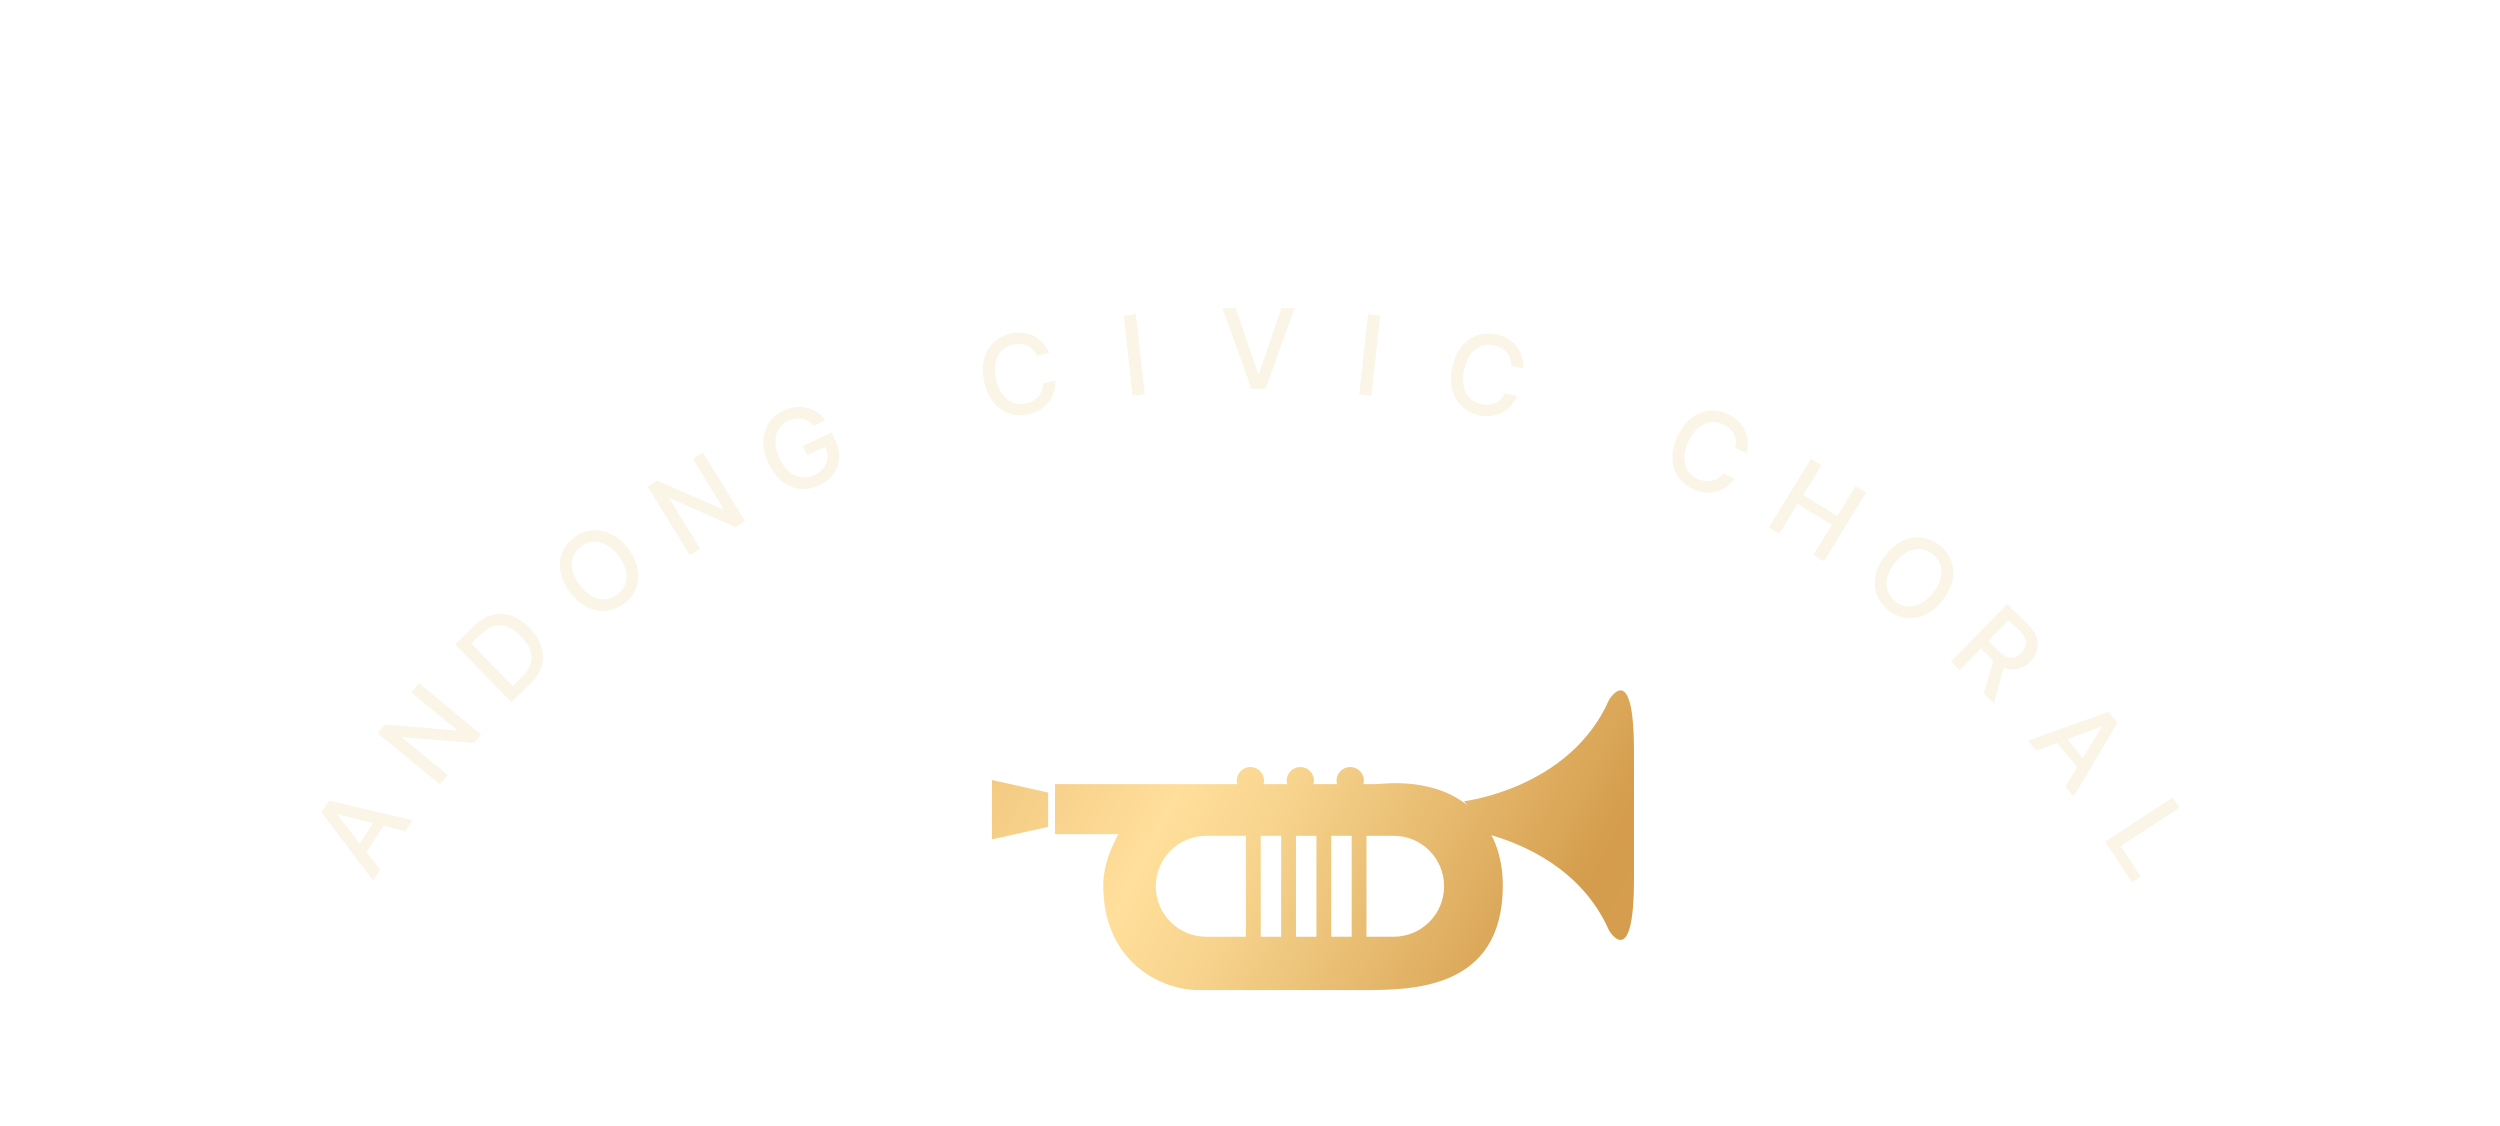 <svg width="373" height="168" viewBox="0 0 373 168" fill="none" xmlns="http://www.w3.org/2000/svg">
<g filter="url(#filter0_d_212_10592)">
<path d="M212.16 114.511C217.21 115.931 226.04 119.641 230.07 128.831C230.07 128.831 233.79 135.111 233.79 121.151V102.091C233.79 88.131 230.07 94.411 230.07 94.411C224.25 107.671 208.43 109.541 208.43 109.541" fill="url(#paint0_linear_212_10592)"/>
<path d="M146.38 113.371L138 115.231V106.381L146.38 108.251V113.371Z" fill="url(#paint1_linear_212_10592)"/>
<path d="M178.1 113.311H175.89V132.941H178.1V113.311Z" fill="url(#paint2_linear_212_10592)"/>
<path d="M183.36 113.311H181.15V132.941H183.36V113.311Z" fill="url(#paint3_linear_212_10592)"/>
<path d="M188.62 113.311H186.41V132.941H188.62V113.311Z" fill="url(#paint4_linear_212_10592)"/>
<path d="M193.88 113.311H191.67V132.941H193.88V113.311Z" fill="url(#paint5_linear_212_10592)"/>
<path d="M209.65 110.78C204.39 105.85 196.66 106.93 195.23 106.99H147.41V114.45H156.84C155.79 116.51 154.61 119.04 154.61 122.11C154.61 133.32 162.91 137.59 168.59 137.72H193.26C200.59 137.72 214.22 137.72 214.22 122.11C214.22 117.49 212.64 113.57 209.66 110.78H209.65ZM197.93 129.76H169.97C165.81 129.76 162.44 126.39 162.44 122.23C162.44 118.07 165.81 114.7 169.97 114.7H197.93C202.09 114.7 205.46 118.07 205.46 122.23C205.46 126.39 202.09 129.76 197.93 129.76Z" fill="url(#paint6_linear_212_10592)"/>
<path d="M178.59 106.479C178.59 107.599 177.68 108.519 176.55 108.519C175.42 108.519 174.52 107.609 174.52 106.479C174.52 105.349 175.43 104.439 176.55 104.439C177.67 104.439 178.59 105.349 178.59 106.479Z" fill="url(#paint7_linear_212_10592)"/>
<path d="M186.04 106.479C186.04 107.599 185.13 108.519 184.01 108.519C182.89 108.519 181.97 107.609 181.97 106.479C181.97 105.349 182.88 104.439 184.01 104.439C185.14 104.439 186.04 105.349 186.04 106.479Z" fill="url(#paint8_linear_212_10592)"/>
<path d="M193.49 106.479C193.49 107.599 192.57 108.519 191.45 108.519C190.33 108.519 189.41 107.609 189.41 106.479C189.41 105.349 190.32 104.439 191.45 104.439C192.58 104.439 193.49 105.349 193.49 106.479Z" fill="url(#paint9_linear_212_10592)"/>
</g>
<path d="M56.728 129.767L55.665 131.393L47.964 121.206L49.117 119.441L61.549 122.387L60.487 124.013L57.233 123.196L54.672 127.116L56.728 129.767ZM53.684 125.836L55.664 122.806L50.398 121.487L50.352 121.557L53.684 125.836Z" fill="#FAF5E7"/>
<path d="M62.512 101.925L71.79 109.567L70.724 110.861L60.072 109.981L60.009 110.058L66.788 115.641L65.627 117.051L56.349 109.409L57.425 108.102L68.091 108.993L68.164 108.903L61.373 103.309L62.512 101.925Z" fill="#FAF5E7"/>
<path d="M79.091 102.041L76.295 104.761L67.913 96.146L70.793 93.344C73.328 90.879 76.425 91.015 79.03 93.692C81.646 96.382 81.709 99.494 79.091 102.041ZM76.492 102.345L77.908 100.968C79.86 99.069 79.713 96.989 77.733 94.954C75.765 92.931 73.701 92.739 71.821 94.568L70.334 96.015L76.492 102.345Z" fill="#FAF5E7"/>
<path d="M93.666 81.798C96.022 84.824 95.638 88.089 93.189 89.996C90.712 91.923 87.467 91.483 85.111 88.457C82.746 85.417 83.126 82.176 85.602 80.249C88.052 78.342 91.3 78.758 93.666 81.798ZM92.238 82.909C90.444 80.604 88.256 80.307 86.632 81.572C84.994 82.846 84.745 85.039 86.539 87.345C88.334 89.651 90.521 89.947 92.159 88.672C93.783 87.408 94.033 85.215 92.238 82.909Z" fill="#FAF5E7"/>
<path d="M104.885 67.521L111.179 77.761L109.751 78.639L99.962 74.348L99.877 74.4L104.476 81.882L102.92 82.838L96.626 72.598L98.068 71.712L107.866 76.017L107.965 75.956L103.358 68.46L104.885 67.521Z" fill="#FAF5E7"/>
<path d="M121.423 63.507C120.408 62.407 119.064 62.087 117.623 62.767C115.791 63.631 115.06 65.739 116.3 68.366C117.54 70.993 119.616 71.776 121.538 70.869C123.272 70.051 123.903 68.413 123.111 66.657L120.439 67.918L119.794 66.552L124.073 64.532L124.654 65.764C125.951 68.511 124.881 71.145 122.238 72.392C119.296 73.781 116.286 72.576 114.663 69.138C113.026 65.67 114.084 62.583 116.892 61.258C119.249 60.145 121.745 60.766 123.119 62.706L121.423 63.507Z" fill="#FAF5E7"/>
<path d="M154.711 53.074C154.082 51.633 152.646 51.07 151.155 51.404C149.13 51.858 147.972 53.75 148.608 56.585C149.246 59.436 151.114 60.634 153.123 60.184C154.597 59.854 155.659 58.748 155.633 57.188L157.435 56.802C157.581 59.202 156.049 61.246 153.473 61.824C150.412 62.51 147.68 60.723 146.842 56.981C145.999 53.223 147.727 50.454 150.772 49.771C153.251 49.216 155.538 50.234 156.509 52.671L154.711 53.074Z" fill="#FAF5E7"/>
<path d="M169.473 46.885L170.795 58.831L168.98 59.032L167.658 47.086L169.473 46.885Z" fill="#FAF5E7"/>
<path d="M184.371 45.98L187.708 55.759H187.841L191.178 45.98H193.154L188.821 58H186.712L182.396 45.98L184.371 45.98Z" fill="#FAF5E7"/>
<path d="M205.931 47.086L204.609 59.033L202.794 58.832L204.116 46.885L205.931 47.086Z" fill="#FAF5E7"/>
<path d="M225.471 54.556C225.517 52.984 224.459 51.862 222.968 51.528C220.943 51.074 219.088 52.292 218.453 55.127C217.814 57.978 218.992 59.858 221.001 60.308C222.475 60.639 223.907 60.092 224.549 58.67L226.344 59.09C225.452 61.323 223.194 62.518 220.618 61.941C217.556 61.255 215.849 58.473 216.687 54.731C217.53 50.972 220.273 49.206 223.319 49.888C225.797 50.444 227.431 52.341 227.27 54.959L225.471 54.556Z" fill="#FAF5E7"/>
<path d="M258.897 66.818C259.286 65.294 258.498 63.968 257.117 63.316C255.24 62.43 253.164 63.212 251.924 65.84C250.677 68.482 251.415 70.575 253.277 71.453C254.643 72.098 256.16 71.878 257.097 70.631L258.757 71.433C257.398 73.417 254.933 74.089 252.546 72.962C249.708 71.623 248.651 68.536 250.287 65.068C251.931 61.584 254.995 60.46 257.817 61.792C260.114 62.876 261.293 65.085 260.564 67.604L258.897 66.818Z" fill="#FAF5E7"/>
<path d="M263.912 78.695L270.206 68.456L271.762 69.412L269.032 73.853L274.124 76.983L276.854 72.542L278.41 73.498L272.115 83.738L270.559 82.781L273.307 78.312L268.215 75.183L265.468 79.652L263.912 78.695Z" fill="#FAF5E7"/>
<path d="M289.842 89.531C287.487 92.557 284.228 92.987 281.778 91.08C279.302 89.153 278.932 85.898 281.287 82.872C283.653 79.833 286.889 79.406 289.365 81.333C291.815 83.24 292.208 86.491 289.842 89.531ZM288.414 88.419C290.209 86.113 289.959 83.921 288.335 82.656C286.697 81.382 284.51 81.678 282.715 83.984C280.921 86.289 281.17 88.482 282.808 89.757C284.433 91.021 286.62 90.725 288.414 88.419Z" fill="#FAF5E7"/>
<path d="M291.079 98.731L299.46 90.115L302.53 93.102C304.529 95.047 304.428 97.126 302.889 98.709C301.76 99.869 300.38 100.24 298.957 99.608L297.469 104.947L295.981 103.5L297.392 98.55L297.309 98.469L295.548 96.755L292.387 100.004L291.079 98.731ZM296.648 95.625L298.278 97.211C299.551 98.45 300.619 98.4 301.568 97.424C302.517 96.448 302.584 95.332 301.311 94.093L299.681 92.507L296.648 95.625Z" fill="#FAF5E7"/>
<path d="M303.797 112.013L302.562 110.514L314.584 106.204L315.925 107.832L309.401 118.818L308.167 117.318L309.918 114.457L306.941 110.843L303.797 112.013ZM308.458 110.282L310.759 113.076L313.589 108.443L313.537 108.379L308.458 110.282Z" fill="#FAF5E7"/>
<path d="M314.102 125.568L324.164 118.994L325.163 120.523L316.421 126.234L319.39 130.779L318.07 131.642L314.102 125.568Z" fill="#FAF5E7"/>
<defs>
<filter id="filter0_d_212_10592" x="128" y="83.002" width="135.79" height="84.719" filterUnits="userSpaceOnUse" color-interpolation-filters="sRGB">
<feFlood flood-opacity="0" result="BackgroundImageFix"/>
<feColorMatrix in="SourceAlpha" type="matrix" values="0 0 0 0 0 0 0 0 0 0 0 0 0 0 0 0 0 0 127 0" result="hardAlpha"/>
<feOffset dx="10" dy="10"/>
<feGaussianBlur stdDeviation="10"/>
<feComposite in2="hardAlpha" operator="out"/>
<feColorMatrix type="matrix" values="0 0 0 0 0 0 0 0 0 0 0 0 0 0 0 0 0 0 0.1 0"/>
<feBlend mode="normal" in2="BackgroundImageFix" result="effect1_dropShadow_212_10592"/>
<feBlend mode="normal" in="SourceGraphic" in2="effect1_dropShadow_212_10592" result="shape"/>
</filter>
<linearGradient id="paint0_linear_212_10592" x1="102" y1="44.191" x2="302.77" y2="148.521" gradientUnits="userSpaceOnUse">
<stop offset="0.14" stop-color="#E5B265"/>
<stop offset="0.37" stop-color="#FEDD99"/>
<stop offset="0.38" stop-color="#FFDF9B"/>
<stop offset="0.44" stop-color="#F8D58F"/>
<stop offset="0.54" stop-color="#E7BB70"/>
<stop offset="0.65" stop-color="#D49C4C"/>
<stop offset="0.69" stop-color="#D59E4E"/>
<stop offset="0.72" stop-color="#DAA558"/>
<stop offset="0.75" stop-color="#E2B167"/>
<stop offset="0.78" stop-color="#EFC480"/>
<stop offset="0.83" stop-color="#D3A861"/>
<stop offset="0.9" stop-color="#B3883D"/>
<stop offset="0.96" stop-color="#9F7427"/>
<stop offset="1" stop-color="#986D20"/>
</linearGradient>
<linearGradient id="paint1_linear_212_10592" x1="82.91" y1="80.931" x2="283.68" y2="185.261" gradientUnits="userSpaceOnUse">
<stop offset="0.14" stop-color="#E5B265"/>
<stop offset="0.37" stop-color="#FEDD99"/>
<stop offset="0.38" stop-color="#FFDF9B"/>
<stop offset="0.44" stop-color="#F8D58F"/>
<stop offset="0.54" stop-color="#E7BB70"/>
<stop offset="0.65" stop-color="#D49C4C"/>
<stop offset="0.69" stop-color="#D59E4E"/>
<stop offset="0.72" stop-color="#DAA558"/>
<stop offset="0.75" stop-color="#E2B167"/>
<stop offset="0.78" stop-color="#EFC480"/>
<stop offset="0.83" stop-color="#D3A861"/>
<stop offset="0.9" stop-color="#B3883D"/>
<stop offset="0.96" stop-color="#9F7427"/>
<stop offset="1" stop-color="#986D20"/>
</linearGradient>
<linearGradient id="paint2_linear_212_10592" x1="85.65" y1="75.661" x2="286.42" y2="179.98" gradientUnits="userSpaceOnUse">
<stop offset="0.14" stop-color="#E5B265"/>
<stop offset="0.37" stop-color="#FEDD99"/>
<stop offset="0.38" stop-color="#FFDF9B"/>
<stop offset="0.44" stop-color="#F8D58F"/>
<stop offset="0.54" stop-color="#E7BB70"/>
<stop offset="0.65" stop-color="#D49C4C"/>
<stop offset="0.69" stop-color="#D59E4E"/>
<stop offset="0.72" stop-color="#DAA558"/>
<stop offset="0.75" stop-color="#E2B167"/>
<stop offset="0.78" stop-color="#EFC480"/>
<stop offset="0.83" stop-color="#D3A861"/>
<stop offset="0.9" stop-color="#B3883D"/>
<stop offset="0.96" stop-color="#9F7427"/>
<stop offset="1" stop-color="#986D20"/>
</linearGradient>
<linearGradient id="paint3_linear_212_10592" x1="86.77" y1="73.511" x2="287.54" y2="177.83" gradientUnits="userSpaceOnUse">
<stop offset="0.14" stop-color="#E5B265"/>
<stop offset="0.37" stop-color="#FEDD99"/>
<stop offset="0.38" stop-color="#FFDF9B"/>
<stop offset="0.44" stop-color="#F8D58F"/>
<stop offset="0.54" stop-color="#E7BB70"/>
<stop offset="0.65" stop-color="#D49C4C"/>
<stop offset="0.69" stop-color="#D59E4E"/>
<stop offset="0.72" stop-color="#DAA558"/>
<stop offset="0.75" stop-color="#E2B167"/>
<stop offset="0.78" stop-color="#EFC480"/>
<stop offset="0.83" stop-color="#D3A861"/>
<stop offset="0.9" stop-color="#B3883D"/>
<stop offset="0.96" stop-color="#9F7427"/>
<stop offset="1" stop-color="#986D20"/>
</linearGradient>
<linearGradient id="paint4_linear_212_10592" x1="87.89" y1="71.361" x2="288.66" y2="175.68" gradientUnits="userSpaceOnUse">
<stop offset="0.14" stop-color="#E5B265"/>
<stop offset="0.37" stop-color="#FEDD99"/>
<stop offset="0.38" stop-color="#FFDF9B"/>
<stop offset="0.44" stop-color="#F8D58F"/>
<stop offset="0.54" stop-color="#E7BB70"/>
<stop offset="0.65" stop-color="#D49C4C"/>
<stop offset="0.69" stop-color="#D59E4E"/>
<stop offset="0.72" stop-color="#DAA558"/>
<stop offset="0.75" stop-color="#E2B167"/>
<stop offset="0.78" stop-color="#EFC480"/>
<stop offset="0.83" stop-color="#D3A861"/>
<stop offset="0.9" stop-color="#B3883D"/>
<stop offset="0.96" stop-color="#9F7427"/>
<stop offset="1" stop-color="#986D20"/>
</linearGradient>
<linearGradient id="paint5_linear_212_10592" x1="89.01" y1="69.201" x2="289.78" y2="173.531" gradientUnits="userSpaceOnUse">
<stop offset="0.14" stop-color="#E5B265"/>
<stop offset="0.37" stop-color="#FEDD99"/>
<stop offset="0.38" stop-color="#FFDF9B"/>
<stop offset="0.44" stop-color="#F8D58F"/>
<stop offset="0.54" stop-color="#E7BB70"/>
<stop offset="0.65" stop-color="#D49C4C"/>
<stop offset="0.69" stop-color="#D59E4E"/>
<stop offset="0.72" stop-color="#DAA558"/>
<stop offset="0.75" stop-color="#E2B167"/>
<stop offset="0.78" stop-color="#EFC480"/>
<stop offset="0.83" stop-color="#D3A861"/>
<stop offset="0.9" stop-color="#B3883D"/>
<stop offset="0.96" stop-color="#9F7427"/>
<stop offset="1" stop-color="#986D20"/>
</linearGradient>
<linearGradient id="paint6_linear_212_10592" x1="87.55" y1="72" x2="288.33" y2="176.32" gradientUnits="userSpaceOnUse">
<stop offset="0.14" stop-color="#E5B265"/>
<stop offset="0.37" stop-color="#FEDD99"/>
<stop offset="0.38" stop-color="#FFDF9B"/>
<stop offset="0.44" stop-color="#F8D58F"/>
<stop offset="0.54" stop-color="#E7BB70"/>
<stop offset="0.65" stop-color="#D49C4C"/>
<stop offset="0.69" stop-color="#D59E4E"/>
<stop offset="0.72" stop-color="#DAA558"/>
<stop offset="0.75" stop-color="#E2B167"/>
<stop offset="0.78" stop-color="#EFC480"/>
<stop offset="0.83" stop-color="#D3A861"/>
<stop offset="0.9" stop-color="#B3883D"/>
<stop offset="0.96" stop-color="#9F7427"/>
<stop offset="1" stop-color="#986D20"/>
</linearGradient>
<linearGradient id="paint7_linear_212_10592" x1="92.37" y1="62.729" x2="293.14" y2="167.059" gradientUnits="userSpaceOnUse">
<stop offset="0.14" stop-color="#E5B265"/>
<stop offset="0.37" stop-color="#FEDD99"/>
<stop offset="0.38" stop-color="#FFDF9B"/>
<stop offset="0.44" stop-color="#F8D58F"/>
<stop offset="0.54" stop-color="#E7BB70"/>
<stop offset="0.65" stop-color="#D49C4C"/>
<stop offset="0.69" stop-color="#D59E4E"/>
<stop offset="0.72" stop-color="#DAA558"/>
<stop offset="0.75" stop-color="#E2B167"/>
<stop offset="0.78" stop-color="#EFC480"/>
<stop offset="0.83" stop-color="#D3A861"/>
<stop offset="0.9" stop-color="#B3883D"/>
<stop offset="0.96" stop-color="#9F7427"/>
<stop offset="1" stop-color="#986D20"/>
</linearGradient>
<linearGradient id="paint8_linear_212_10592" x1="93.95" y1="59.689" x2="294.72" y2="164.009" gradientUnits="userSpaceOnUse">
<stop offset="0.14" stop-color="#E5B265"/>
<stop offset="0.37" stop-color="#FEDD99"/>
<stop offset="0.38" stop-color="#FFDF9B"/>
<stop offset="0.44" stop-color="#F8D58F"/>
<stop offset="0.54" stop-color="#E7BB70"/>
<stop offset="0.65" stop-color="#D49C4C"/>
<stop offset="0.69" stop-color="#D59E4E"/>
<stop offset="0.72" stop-color="#DAA558"/>
<stop offset="0.75" stop-color="#E2B167"/>
<stop offset="0.78" stop-color="#EFC480"/>
<stop offset="0.83" stop-color="#D3A861"/>
<stop offset="0.9" stop-color="#B3883D"/>
<stop offset="0.96" stop-color="#9F7427"/>
<stop offset="1" stop-color="#986D20"/>
</linearGradient>
<linearGradient id="paint9_linear_212_10592" x1="95.53" y1="56.639" x2="296.31" y2="160.959" gradientUnits="userSpaceOnUse">
<stop offset="0.14" stop-color="#E5B265"/>
<stop offset="0.37" stop-color="#FEDD99"/>
<stop offset="0.38" stop-color="#FFDF9B"/>
<stop offset="0.44" stop-color="#F8D58F"/>
<stop offset="0.54" stop-color="#E7BB70"/>
<stop offset="0.65" stop-color="#D49C4C"/>
<stop offset="0.69" stop-color="#D59E4E"/>
<stop offset="0.72" stop-color="#DAA558"/>
<stop offset="0.75" stop-color="#E2B167"/>
<stop offset="0.78" stop-color="#EFC480"/>
<stop offset="0.83" stop-color="#D3A861"/>
<stop offset="0.9" stop-color="#B3883D"/>
<stop offset="0.96" stop-color="#9F7427"/>
<stop offset="1" stop-color="#986D20"/>
</linearGradient>
</defs>
</svg>
